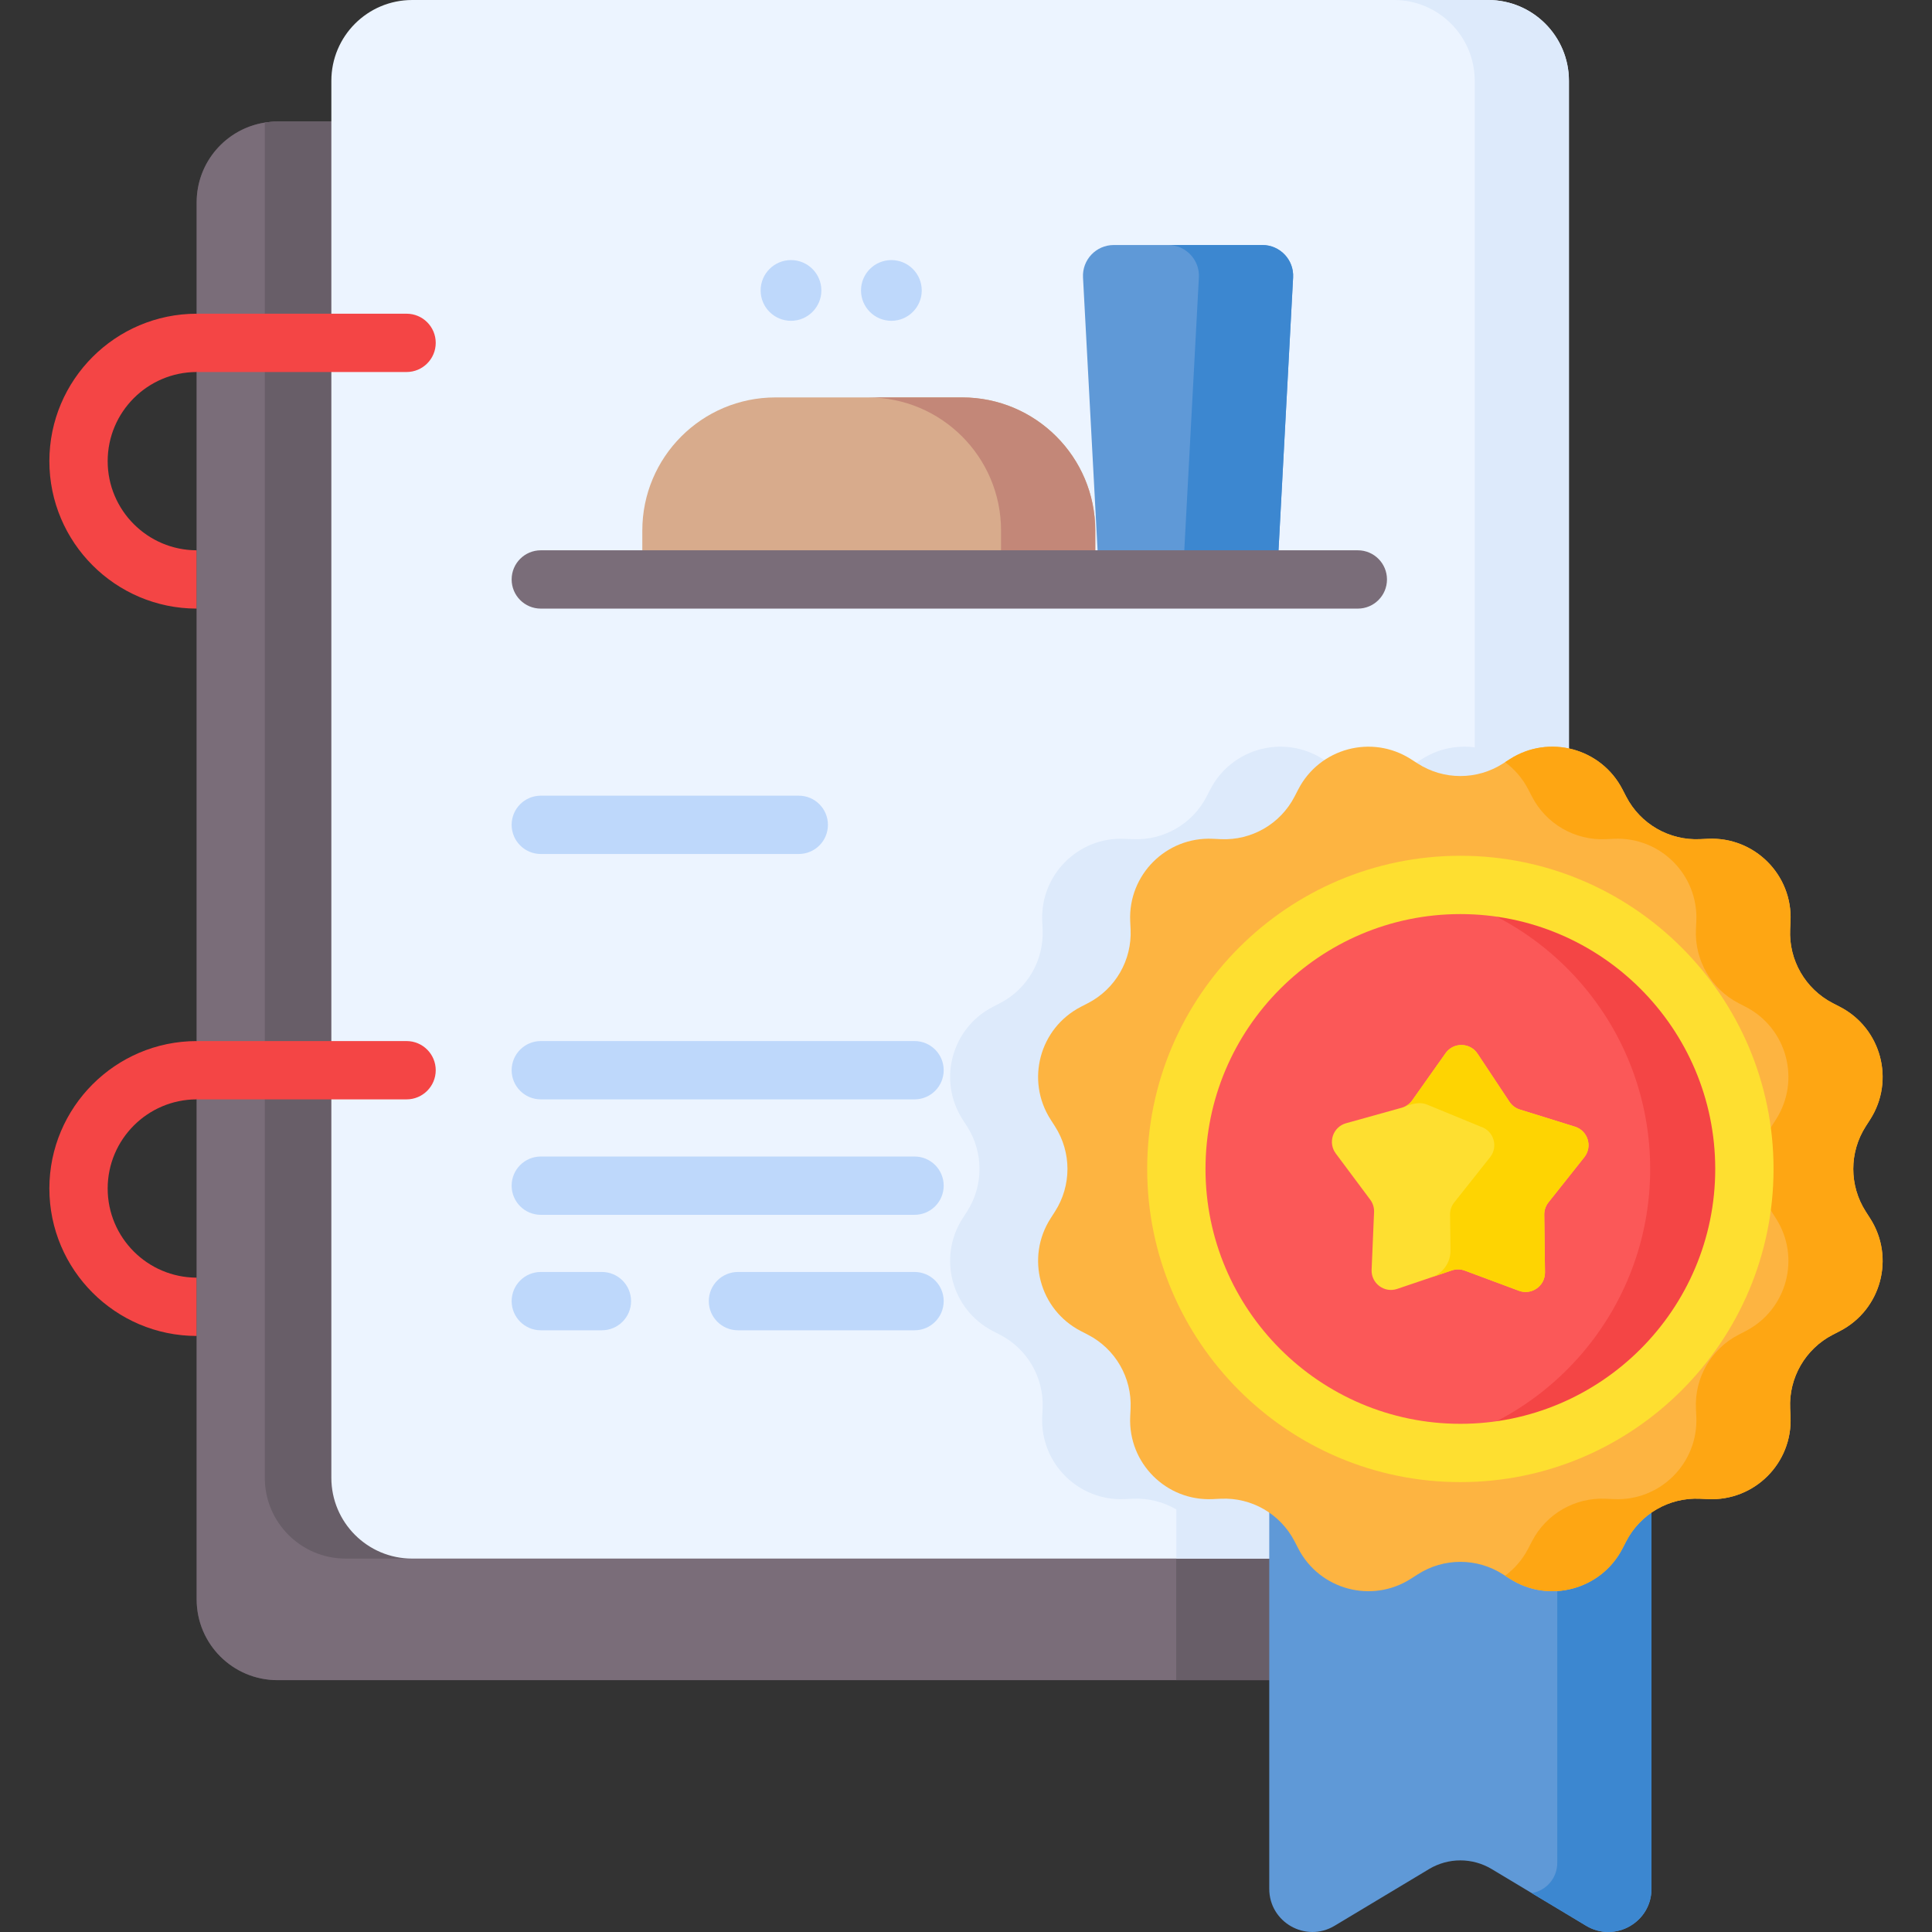 <svg id="Capa_1" enable-background="new 0 0 497 497" height="512" viewBox="0 0 497 497" width="512" xmlns="http://www.w3.org/2000/svg"><rect x="0" y="0" width="497" height="497" fill="#333333" stroke="none"/><g><g><path d="m112.09 88.2c0 4.14-3.36 7.5-7.5 7.5h-54c-12.62.02-22.89 10.29-22.89 22.93 0 12.63 10.27 22.91 22.89 22.93h.04c4.14 0 7.5 3.36 7.5 7.5s-3.36 7.5-7.5 7.5h-.04c-20.89-.02-37.89-17.03-37.89-37.93 0-20.91 17-37.91 37.89-37.93h54c4.14 0 7.5 3.35 7.5 7.5z" fill="#f44545"/></g><g><path d="m112.09 275.31c0 4.14-3.36 7.5-7.5 7.5h-54c-12.62.02-22.89 10.3-22.89 22.93 0 12.64 10.27 22.91 22.89 22.93h.04c4.14 0 7.5 3.36 7.5 7.5 0 4.15-3.36 7.5-7.5 7.5h-.04c-20.89-.02-37.89-17.02-37.89-37.93 0-20.9 17-37.91 37.89-37.93h54c4.14 0 7.5 3.36 7.5 7.5z" fill="#f44545"/></g><path d="m348.167 432.214h-276.791c-11.481 0-20.788-9.307-20.788-20.788v-359.363c0-11.481 9.307-20.788 20.788-20.788h276.79c11.481 0 20.788 9.307 20.788 20.788v359.362c.001 11.481-9.306 20.789-20.787 20.789z" fill="#554e56"/><path d="m368.95 52.06v359.37c0 11.48-9.3 20.78-20.78 20.78h-276.79c-11.48 0-20.79-9.3-20.79-20.78v-359.37c0-10.37 7.6-18.96 17.53-20.52 1.06-.17 2.15-.26 3.26-.26h276.79c11.48 0 20.78 9.3 20.78 20.78z" fill="#7a6d79"/><path d="m368.95 52.06v348.63c-1.06.16-2.15.25-3.25.25h-276.79c-11.48 0-20.79-9.31-20.79-20.79v-348.61c1.06-.17 2.15-.26 3.26-.26h276.79c11.48 0 20.78 9.3 20.78 20.78z" fill="#685e68"/><path d="m368.95 371.34v40.09c0 11.48-9.3 20.78-20.78 20.78h-45.59v-60.87z" fill="#685e68"/><path d="m403.6 20.79v359.36c0 3.52-.87 6.83-2.42 9.73-.07.15-.15.3-.24.44-3.55 6.34-10.33 10.62-18.12 10.62h-276.79c-11.49 0-20.79-9.31-20.79-20.79v-359.36c0-11.48 9.3-20.79 20.79-20.79h276.79c11.48 0 20.78 9.31 20.78 20.79z" fill="#ecf4ff"/><path d="m382.816 0h-24.237c11.481 0 20.788 9.307 20.788 20.788v359.362c0 11.481-9.307 20.788-20.788 20.788h24.237c11.481 0 20.788-9.307 20.788-20.788v-359.362c0-11.481-9.307-20.788-20.788-20.788z" fill="#ddeafb"/><g><path d="m403.6 213.19v166.96c0 3.52-.87 6.83-2.42 9.73-.08.06-.16.13-.24.19v.25c-3.55 6.34-10.33 10.62-18.12 10.62h-80.21v-12.64c-3.32-1.94-7.19-2.94-11.19-2.76l-2.09.1c-11.94.55-21.77-9.28-21.22-21.21l.1-2.1c.37-7.92-3.91-15.33-10.95-18.97l-1.86-.96c-10.62-5.49-14.22-18.92-7.77-28.98l1.14-1.76c4.27-6.68 4.27-15.23 0-21.9l-1.14-1.77c-6.45-10.06-2.85-23.49 7.77-28.98l1.86-.96c7.04-3.64 11.32-11.05 10.95-18.97l-.1-2.09c-.55-11.94 9.28-21.77 21.22-21.21l2.09.09c7.92.37 15.33-3.91 18.97-10.95l.96-1.86c5.49-10.62 18.92-14.22 28.98-7.77l1.76 1.14c6.68 4.27 15.23 4.27 21.91 0l1.76-1.14c10.06-6.45 23.49-2.85 28.98 7.77l.96 1.86c1.82 3.53 4.59 6.36 7.9 8.27z" fill="#ddeafb"/><path d="m408.034 495.401-24.296-14.587c-4.963-2.98-11.165-2.98-16.128 0l-24.296 14.587c-7.393 4.439-16.802-.887-16.802-9.51v-114.555h98.324v114.554c0 8.624-9.408 13.949-16.802 9.511z" fill="#5f99d7"/><path d="m400.6 371.34v107.888c0 3.846-2.778 7.129-6.57 7.766l5.64 3.387 8.36 5.02c7.4 4.44 16.81-.89 16.81-9.51v-114.551z" fill="#3c87d0"/><path d="m386.626 196.425 1.764-1.131c10.061-6.45 23.49-2.852 28.978 7.765l.962 1.861c3.641 7.043 11.05 11.32 18.969 10.952l2.093-.097c11.938-.555 21.769 9.275 21.214 21.214l-.097 2.093c-.368 7.92 3.909 15.329 10.952 18.969l1.861.962c10.617 5.488 14.215 18.917 7.765 28.978l-1.131 1.764c-4.279 6.674-4.279 15.229 0 21.904l1.131 1.764c6.45 10.061 2.852 23.49-7.765 28.978l-1.861.962c-7.043 3.641-11.32 11.05-10.952 18.969l.097 2.093c.555 11.938-9.275 21.769-21.214 21.214l-2.093-.097c-7.92-.368-15.329 3.909-18.969 10.952l-.962 1.861c-5.488 10.617-18.917 14.215-28.978 7.765l-1.764-1.131c-6.674-4.279-15.229-4.279-21.904 0l-1.764 1.131c-10.061 6.45-23.49 2.852-28.978-7.765l-.962-1.861c-3.641-7.043-11.05-11.32-18.969-10.952l-2.093.097c-11.938.555-21.769-9.275-21.214-21.214l.097-2.093c.368-7.92-3.909-15.329-10.952-18.969l-1.861-.962c-10.617-5.488-14.215-18.917-7.765-28.978l1.131-1.764c4.279-6.674 4.279-15.229 0-21.904l-1.131-1.764c-6.45-10.061-2.852-23.49 7.765-28.978l1.861-.962c7.043-3.641 11.32-11.05 10.952-18.969l-.097-2.093c-.555-11.938 9.275-21.769 21.214-21.214l2.093.097c7.92.368 15.329-3.909 18.969-10.952l.962-1.861c5.488-10.617 18.917-14.215 28.978-7.765l1.764 1.131c6.674 4.279 15.229 4.279 21.904 0z" fill="#fdb441"/><g><path d="m479.956 311.659c-4.279-6.674-4.279-15.229 0-21.904l1.131-1.764c6.45-10.061 2.852-23.49-7.765-28.978l-1.861-.962c-7.043-3.641-11.32-11.05-10.952-18.969l.097-2.093c.555-11.938-9.275-21.769-21.214-21.214l-2.093.097c-7.92.368-15.328-3.909-18.969-10.952l-.962-1.861c-5.488-10.617-18.917-14.215-28.978-7.765l-1.208.775c2.411 1.782 4.471 4.129 5.95 6.99l.962 1.861c3.641 7.043 11.05 11.32 18.969 10.952l2.093-.097c11.938-.555 21.769 9.275 21.214 21.214l-.097 2.093c-.368 7.92 3.909 15.328 10.952 18.969l1.861.962c10.617 5.488 14.215 18.917 7.765 28.978l-1.131 1.764c-4.279 6.674-4.279 15.229 0 21.904l1.131 1.764c6.45 10.061 2.852 23.49-7.765 28.978l-1.861.962c-7.043 3.641-11.32 11.05-10.952 18.969l.097 2.093c.555 11.938-9.275 21.769-21.214 21.214l-2.093-.097c-7.92-.368-15.329 3.909-18.969 10.952l-.962 1.861c-1.479 2.861-3.539 5.208-5.95 6.99l1.208.775c10.061 6.45 23.49 2.852 28.978-7.765l.962-1.861c3.641-7.043 11.05-11.32 18.969-10.952l2.093.097c11.938.555 21.769-9.275 21.214-21.214l-.097-2.093c-.368-7.92 3.909-15.328 10.952-18.969l1.861-.962c10.617-5.488 14.215-18.917 7.765-28.978z" fill="#fea613"/></g><circle cx="375.674" cy="300.707" fill="#fb5858" r="73.063"/><path d="m375.674 227.645c-4.13 0-8.175.36-12.118 1.019 34.581 5.776 60.944 35.823 60.944 72.044s-26.363 66.268-60.944 72.044c3.943.659 7.988 1.019 12.118 1.019 40.351 0 73.063-32.711 73.063-73.063s-32.712-73.063-73.063-73.063z" fill="#f44545"/><path d="m390.966 285.422 14.169 4.409c3.343 1.04 4.599 5.113 2.423 7.855l-9.224 11.623c-.712.898-1.094 2.014-1.079 3.16l.185 14.838c.044 3.501-3.441 5.954-6.722 4.731l-13.905-5.181c-1.074-.4-2.253-.418-3.339-.05l-14.054 4.761c-3.316 1.123-6.726-1.433-6.577-4.931l.631-14.825c.049-1.145-.299-2.272-.984-3.191l-8.871-11.895c-2.093-2.806-.715-6.84 2.657-7.779l14.295-3.982c1.104-.308 2.068-.986 2.73-1.922l8.571-12.113c2.022-2.858 6.284-2.794 8.22.123l8.204 12.365c.632.956 1.576 1.664 2.67 2.004z" fill="#fedf30"/><path d="m405.13 289.83-14.16-4.41c-1.1-.34-2.04-1.05-2.68-2l-8.2-12.37c-1.94-2.91-6.2-2.98-8.22-.12l-8.57 12.11c-.66.94-1.63 1.62-2.73 1.93 1.1-.31 3.986-1.901 6.571-.808l13.759 5.668c3.34 1.04 4.6 5.11 2.42 7.86l-9.22 11.62c-.72.9-1.1 2.01-1.08 3.16l.114 9.173c.039 3.135-1.944 5.938-4.913 6.944l5.249-1.777c1.09-.37 2.27-.35 3.34.05l13.91 5.18c3.28 1.22 6.76-1.23 6.72-4.73l-.19-14.84c-.01-1.15.37-2.26 1.08-3.16l9.23-11.62c2.17-2.75.92-6.82-2.43-7.86z" fill="#fed402"/></g><g><path d="m281.754 149.062h-116.522v-12.575c0-18.917 15.335-34.252 34.252-34.252h48.019c18.917 0 34.252 15.335 34.252 34.252v12.575z" fill="#d8ab8c"/><path d="m247.502 102.235h-24.237c18.917 0 34.252 15.335 34.252 34.252v12.575h24.237v-12.575c0-18.917-15.335-34.252-34.252-34.252z" fill="#c38778"/><path d="m328.492 149.062h-45.738l-4.154-77.693c-.242-4.531 3.367-8.338 7.905-8.338h38.237c4.538 0 8.147 3.807 7.905 8.338z" fill="#5f99d7"/><path d="m324.741 63.031h-24.237c4.538 0 8.147 3.807 7.905 8.338l-4.154 77.692h24.237l4.154-77.692c.242-4.531-3.367-8.338-7.905-8.338z" fill="#3c87d0"/></g><g fill="#f44545"><path d="m112.09 275.31c0 4.14-3.36 7.5-7.5 7.5h-54l-2-7.5 2-7.5h54c4.14 0 7.5 3.36 7.5 7.5z"/><path d="m50.59 95.7-2-7.5 2-7.5h54c4.14 0 7.5 3.35 7.5 7.5 0 4.14-3.36 7.5-7.5 7.5z"/></g><g><g><path d="m375.674 381.27c-44.422 0-80.563-36.141-80.563-80.563s36.141-80.563 80.563-80.563 80.563 36.14 80.563 80.563-36.141 80.563-80.563 80.563zm0-146.125c-36.151 0-65.563 29.411-65.563 65.563s29.412 65.563 65.563 65.563 65.563-29.412 65.563-65.563-29.412-65.563-65.563-65.563z" fill="#fedf30"/></g></g><g><g><path d="m349.295 156.562h-210.176c-4.142 0-7.5-3.358-7.5-7.5s3.358-7.5 7.5-7.5h210.176c4.142 0 7.5 3.358 7.5 7.5s-3.358 7.5-7.5 7.5z" fill="#7a6d79"/></g></g><g><path d="m205.481 219.686h-66.362c-4.142 0-7.5-3.358-7.5-7.5s3.358-7.5 7.5-7.5h66.362c4.142 0 7.5 3.358 7.5 7.5s-3.358 7.5-7.5 7.5z" fill="#bed8fb"/></g><g><path d="m235.261 282.809h-96.142c-4.142 0-7.5-3.358-7.5-7.5s3.358-7.5 7.5-7.5h96.142c4.142 0 7.5 3.358 7.5 7.5s-3.358 7.5-7.5 7.5z" fill="#bed8fb"/></g><g><path d="m235.261 312.51h-96.142c-4.142 0-7.5-3.358-7.5-7.5s3.358-7.5 7.5-7.5h96.142c4.142 0 7.5 3.358 7.5 7.5s-3.358 7.5-7.5 7.5z" fill="#bed8fb"/></g><g><path d="m235.261 342.21h-45.425c-4.142 0-7.5-3.358-7.5-7.5s3.358-7.5 7.5-7.5h45.425c4.142 0 7.5 3.358 7.5 7.5s-3.358 7.5-7.5 7.5z" fill="#bed8fb"/></g><g><path d="m154.839 342.21h-15.719c-4.142 0-7.5-3.358-7.5-7.5s3.358-7.5 7.5-7.5h15.719c4.142 0 7.5 3.358 7.5 7.5s-3.358 7.5-7.5 7.5z" fill="#bed8fb"/></g><g fill="#bed8fb"><circle cx="203.481" cy="74.716" r="7.811"/><circle cx="229.304" cy="74.716" r="7.811"/></g></g></svg>